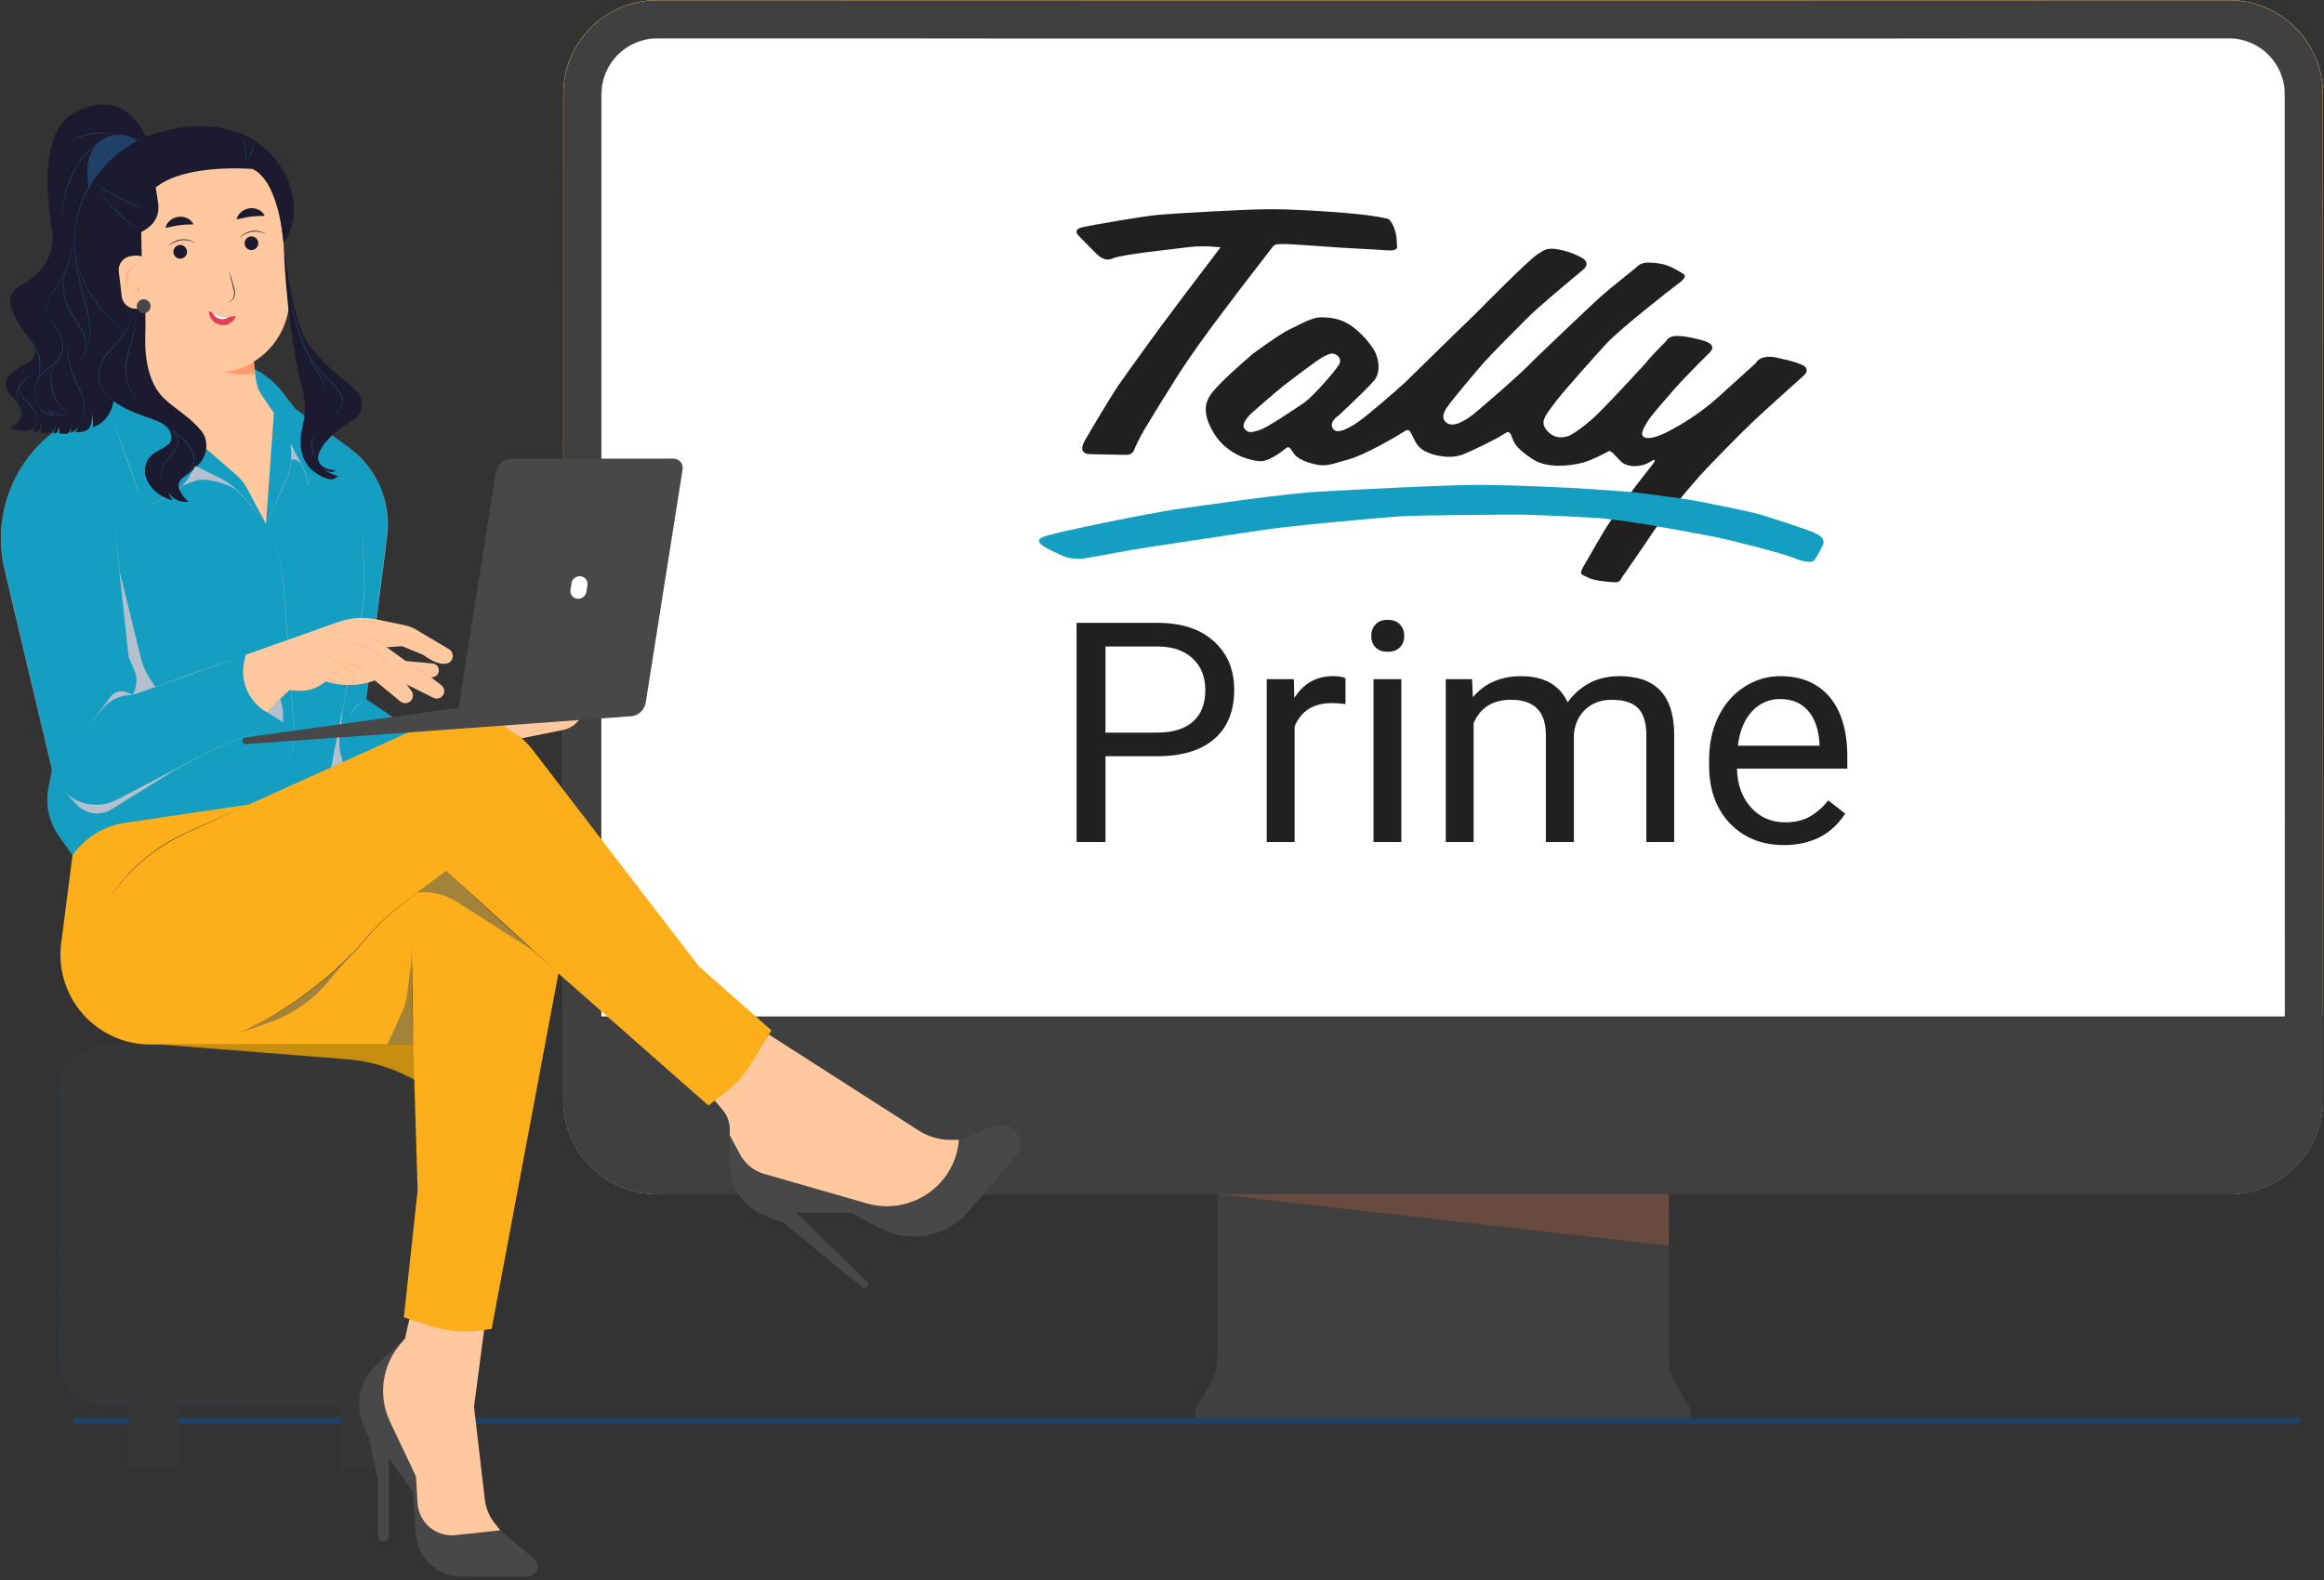 <?xml version="1.0" encoding="UTF-8"?>
<svg xmlns="http://www.w3.org/2000/svg" width="425" height="289" viewBox="0 0 425 289" fill="none">
  <rect x="0" y="0" width="425" height="289" fill="#333333" stroke="none"/>
  <g clip-path="url(#clip0_1021_2)">
    <path d="M424.81 17.236V201.234C424.81 210.732 417.108 218.436 407.608 218.436H120.208C110.711 218.436 103.006 210.734 103.006 201.234V17.236C103.006 7.734 110.708 0.032 120.208 0.032H407.608C417.105 0.032 424.81 7.734 424.81 17.236Z" fill="white"></path>
    <path d="M407.608 0.032H120.208C110.711 0.032 103.006 7.734 103.006 17.236V201.234C103.006 210.732 110.708 218.436 120.208 218.436H407.608C417.105 218.436 424.81 210.734 424.81 201.234V17.236C424.81 7.734 417.108 0.032 407.608 0.032ZM417.694 201.232C417.694 206.794 413.17 211.318 407.608 211.318H120.208C114.646 211.318 110.122 206.794 110.122 201.232V17.236C110.122 11.674 114.646 7.148 120.208 7.148H407.608C413.17 7.148 417.694 11.674 417.694 17.236V201.234V201.232Z" fill="#404040"></path>
    <path d="M424.81 185.876V201.232C424.81 210.729 417.108 218.434 407.608 218.434H120.208C110.711 218.434 103.006 210.732 103.006 201.232V185.876H424.808H424.81Z" fill="#404040"></path>
    <path d="M305.193 248.251V218.434H222.626V248.251C222.626 250.095 222.122 251.903 221.172 253.484L218.861 257.324C218.683 257.619 218.59 257.959 218.59 258.303C218.59 259.351 219.44 260.201 220.488 260.201H307.328C308.376 260.201 309.226 259.351 309.226 258.303C309.226 257.959 309.133 257.619 308.955 257.324L306.644 253.484C305.694 251.903 305.19 250.095 305.19 248.251H305.193Z" fill="#404040"></path>
    <g style="mix-blend-mode:multiply" opacity="0.4">
      <path d="M222.627 218.434H305.194V227.851L222.627 218.434Z" fill="#A65B3C"></path>
    </g>
    <path d="M424.81 185.876L424.761 16.196C424.561 12.666 423.222 9.219 421.001 6.471C418.798 3.708 415.713 1.666 412.315 0.706C411.467 0.462 410.6 0.283 409.721 0.183C409.501 0.154 409.283 0.127 409.061 0.115C408.841 0.1 408.621 0.076 408.401 0.068C407.959 0.056 407.52 0.044 407.077 0.049H401.774H391.17L348.75 0.054L263.909 0.061L179.068 0.054L136.648 0.049H126.044H120.74C120.298 0.044 119.856 0.056 119.416 0.068C119.197 0.076 118.977 0.1 118.757 0.115C118.537 0.127 118.317 0.154 118.097 0.183C117.22 0.283 116.353 0.464 115.505 0.706C112.108 1.666 109.022 3.708 106.819 6.471C104.601 9.219 103.262 12.668 103.059 16.196L103.01 185.876L103.03 16.194C103.23 12.659 104.571 9.205 106.794 6.449C109.003 3.681 112.093 1.634 115.498 0.672C116.348 0.428 117.218 0.249 118.097 0.147C118.317 0.117 118.537 0.09 118.757 0.078C118.977 0.064 119.197 0.039 119.419 0.032C119.861 0.02 120.303 0.007 120.745 0.012H126.049H136.653L179.072 0.007L263.914 3.05176e-05L348.755 0.007L391.175 0.012H401.779H407.082C407.525 0.007 407.967 0.02 408.409 0.032C408.629 0.039 408.851 0.064 409.071 0.078C409.291 0.09 409.511 0.117 409.73 0.147C410.61 0.249 411.479 0.428 412.329 0.672C415.735 1.634 418.825 3.681 421.033 6.449C423.256 9.205 424.597 12.659 424.798 16.194L424.817 185.876H424.81Z" fill="#F9A21B"></path>
    <path d="M417.844 185.876V17.237C417.844 11.591 413.254 6.999 407.608 6.999H120.209C114.566 6.999 109.973 11.591 109.973 17.237V185.879" fill="white"></path>
    <path d="M202.163 138.321V154.018H196.877V113.925H211.662C216.048 113.925 219.486 115.044 221.974 117.284C224.462 119.525 225.704 122.488 225.704 126.177C225.704 130.068 224.487 133.064 222.056 135.168C219.626 137.269 216.139 138.321 211.608 138.321H202.163ZM202.163 134H211.662C214.489 134 216.655 133.332 218.161 131.999C219.667 130.666 220.418 128.739 220.418 126.222C220.418 123.833 219.667 121.918 218.161 120.486C216.655 119.05 214.592 118.308 211.967 118.254H202.163V134.005V134Z" fill="#221F1F"></path>
    <path d="M246.055 128.797C245.284 128.669 244.45 128.603 243.551 128.603C240.208 128.603 237.943 130.027 236.75 132.87V154.018H231.658V124.225H236.614L236.697 127.666C238.368 125.005 240.736 123.672 243.802 123.672C244.793 123.672 245.548 123.8 246.059 124.056V128.793L246.055 128.797Z" fill="#221F1F"></path>
    <path d="M250.766 116.323C250.766 115.498 251.017 114.8 251.525 114.231C252.028 113.661 252.779 113.377 253.77 113.377C254.76 113.377 255.515 113.661 256.027 114.231C256.539 114.8 256.798 115.498 256.798 116.323C256.798 117.148 256.543 117.837 256.027 118.386C255.511 118.935 254.76 119.211 253.77 119.211C252.779 119.211 252.028 118.935 251.525 118.386C251.021 117.837 250.766 117.148 250.766 116.323ZM256.27 154.018H251.178V124.225H256.27V154.018Z" fill="#221F1F"></path>
    <path d="M269.208 124.225L269.344 127.53C271.527 124.96 274.473 123.676 278.183 123.676C282.351 123.676 285.185 125.273 286.692 128.467C287.682 127.035 288.974 125.88 290.562 124.997C292.151 124.114 294.028 123.676 296.195 123.676C302.731 123.676 306.053 127.138 306.164 134.058V154.022H301.072V134.364C301.072 132.234 300.585 130.642 299.612 129.585C298.638 128.529 297.004 128.001 294.709 128.001C292.819 128.001 291.247 128.566 290.001 129.693C288.751 130.823 288.029 132.342 287.826 134.248V154.018H282.706V134.496C282.706 130.163 280.585 127.997 276.347 127.997C273.004 127.997 270.718 129.42 269.489 132.263V154.018H264.396V124.225H269.216H269.208Z" fill="#221F1F"></path>
    <path d="M326.207 154.567C322.168 154.567 318.883 153.242 316.349 150.589C313.816 147.936 312.549 144.391 312.549 139.947V139.01C312.549 136.056 313.114 133.415 314.241 131.096C315.371 128.772 316.948 126.957 318.978 125.645C321.008 124.332 323.203 123.676 325.572 123.676C329.447 123.676 332.455 124.951 334.605 127.506C336.75 130.056 337.827 133.712 337.827 138.465V140.586H317.645C317.719 143.524 318.578 145.897 320.22 147.704C321.862 149.512 323.95 150.416 326.484 150.416C328.283 150.416 329.806 150.048 331.056 149.314C332.302 148.579 333.396 147.605 334.332 146.396L337.444 148.819C334.947 152.656 331.2 154.575 326.207 154.575V154.567ZM325.576 127.86C323.521 127.86 321.796 128.607 320.401 130.105C319.007 131.603 318.144 133.699 317.814 136.398H332.74V136.014C332.591 133.427 331.894 131.422 330.647 129.998C329.397 128.574 327.709 127.865 325.58 127.865L325.576 127.86Z" fill="#221F1F"></path>
    <path d="M199.703 45.596C200.408 46.272 201.679 48.034 203.441 47.288C205.274 46.475 214.517 45.596 217.55 45.187C220.583 44.849 223.195 45.253 223.195 45.253C223.195 45.253 215.152 55.825 213.881 57.587C212.54 59.283 205.699 68.77 204.357 70.734C203.016 72.768 199.843 78.054 198.362 80.625C196.951 83.2 199.348 83.064 199.348 83.064C199.348 83.064 204.849 83.2 206.049 83.2C207.18 83.134 207.39 82.387 207.531 81.978C207.741 81.57 208.166 80.489 209.152 78.793C210.139 77.097 212.47 73.305 215.078 69.17C217.686 65.035 220.653 61.037 222.98 57.921C225.307 54.806 228.06 51.212 228.695 50.399C229.331 49.586 231.939 46.198 232.504 45.451C233.069 44.638 233.28 44.704 234.266 44.638C235.252 44.572 241.813 45.047 244.495 45.249C247.248 45.451 251.197 45.587 253.668 45.794C256.136 45.996 255.43 44.709 255.43 44.709C255.43 44.709 255.571 43.149 254.865 41.457C254.089 39.695 253.454 39.967 253.454 39.967C249.926 38.952 236.734 38.271 232.995 38.271H231.827C226.863 38.333 214.616 39.039 211.901 39.286C208.938 39.559 199.554 41.184 197.862 41.589C196.171 41.997 197.157 43.013 197.157 43.013C197.157 43.013 198.919 44.84 199.695 45.587L199.703 45.596Z" fill="#221F1F"></path>
    <path d="M329.019 66.533C329.019 66.533 328.243 66.125 325.07 65.448C321.826 64.701 321.121 66.397 321.121 66.397C321.121 66.397 316.676 70.396 313.924 72.9C311.172 75.339 307.998 77.373 305.811 78.525C303.695 79.742 301.508 80.489 300.662 79.948C299.816 79.474 300.662 78.186 301.297 77.101C301.933 75.95 305.316 72.224 306.166 71.204C307.012 70.189 310.965 66.121 312.657 64.495C314.279 62.799 311.386 62.258 310.045 61.92C308.704 61.648 307.858 61.445 306.517 61.445C305.176 61.445 304.681 62.394 304.681 62.394C304.681 62.394 302.353 64.767 301.648 65.58C301.012 66.459 294.592 73.305 292.549 75.339C290.502 77.439 287.68 79.474 286.834 79.742C285.988 80.014 284.296 80.419 282.885 78.727C281.474 77.101 282.675 75.95 284.507 73.441C286.413 71.002 291.348 65.514 293.75 62.869C296.217 60.228 305.32 53.044 307.082 51.756C308.844 50.469 307.788 50.06 307.788 50.06C307.788 50.06 306.166 49.045 305.246 48.703C304.33 48.294 302.849 48.026 301.367 48.026C299.886 48.026 299.25 48.905 299.25 48.905C299.25 48.905 294.171 52.97 293.185 53.853C292.198 54.666 281.193 65.101 279.217 67.136C277.17 69.17 271.455 74.114 269.482 75.743C267.506 77.303 265.674 78.116 264.613 77.369C263.557 76.692 263.907 75.541 264.613 74.522C265.249 73.507 269.623 68.287 271.174 66.525C272.726 64.763 277.525 59.952 279.217 58.26C280.838 56.564 287.469 51.01 289.376 49.45C291.352 47.89 288.881 46.941 288.881 46.941C288.881 46.941 287.469 46.128 285.142 45.653C282.815 45.179 282.32 45.79 281.049 46.602C279.708 47.415 270.96 56.225 270.043 57.174C269.127 58.057 258.543 68.357 256.921 69.983C255.23 71.543 249.795 76.218 248.739 76.895C247.752 77.642 244.645 79.742 243.799 78.454C242.883 77.167 244.786 76.016 244.786 76.016C244.786 76.016 249.514 71.613 251.136 69.781C252.828 67.953 251.842 65.242 251.561 64.561C251.21 63.814 249.939 61.784 247.612 59.952C245.285 58.123 242.883 57.987 241.262 58.053C239.57 58.19 237.098 59.679 235.476 60.426C233.855 61.239 229.126 64.697 229.126 64.697C229.126 64.697 225.317 67.949 223.13 70.185C221.013 72.352 219.251 74.25 221.649 78.657C224.046 83.13 228.42 84.145 230.186 84.351C231.878 84.553 234.139 82.791 234.915 82.181C235.691 81.504 235.831 81.772 236.537 82.857C237.172 83.943 239.149 84.685 240.981 85.024C242.743 85.296 243.523 84.888 246.696 84.009C249.799 83.13 255.655 79.672 256.785 78.925C257.916 78.112 257.986 79.329 258.972 81.025C259.958 82.721 262.286 83.328 264.332 83.534C266.449 83.67 267.436 83.196 268.777 82.585C270.118 81.974 273.716 80.282 274.772 79.536C275.829 78.859 276.043 78.789 276.464 79.874C276.889 80.889 276.959 81.772 280.203 83.939C283.376 86.105 288.74 84.888 289.937 84.479C291.208 84.071 293.535 82.919 294.101 82.581C294.666 82.243 295.157 83.192 296.428 84.409C297.629 85.56 300.096 85.494 301.648 84.545C303.199 83.53 302.424 84.681 302.424 84.681C302.424 84.681 299.96 87.813 299.25 88.746C297.979 90.421 296.147 93.062 294.241 95.724C293.304 97.036 290.292 102.433 289.512 103.721C288.806 105.074 289.087 105.008 290.358 105.619C291.559 106.296 294.802 106.502 295.578 106.502C296.284 106.502 296.564 105.689 296.564 105.689C296.564 105.689 300.563 99.962 301.854 97.964C303.732 95.055 307.346 91.164 307.346 91.164C308.056 90.186 310.28 87.731 310.953 86.918C312.08 85.63 318.5 79.057 320.617 77.093C322.734 75.058 328.235 70.181 329.86 68.691C331.482 67.202 329.014 66.525 329.014 66.525L329.019 66.533ZM238.505 73.651C236.599 74.939 231.593 78.327 230.322 78.665C229.122 79.003 228.346 79.412 227.57 78.393C226.794 77.377 229.051 75.413 229.051 75.413C229.051 75.413 233.215 71.753 234.837 70.466C236.529 69.178 241.047 65.724 242.033 65.246C243.019 64.771 243.725 64.297 244.645 65.11C245.561 65.993 244.786 66.806 244.505 67.21C244.294 67.618 240.341 72.36 238.509 73.647L238.505 73.651Z" fill="#221F1F"></path>
    <path d="M331.484 97.3C330.848 97.028 323.371 94.453 321.114 93.912C318.857 93.301 309.333 91.403 308.062 91.271C307.187 91.176 299.945 90.103 298.051 89.971C296.537 89.864 294.445 89.711 290.636 89.443C286.828 89.171 277.865 88.766 271.448 88.696C264.957 88.63 247.746 89.579 241.395 89.918C234.975 90.256 219.806 92.493 214.941 93.169C210.072 93.916 194.482 97.032 191.239 98.047C188.065 98.996 191.804 100.486 194.131 101.571C196.458 102.656 198.856 102.045 198.856 102.045C198.856 102.045 203.581 101.232 205.982 100.758C208.38 100.283 225.946 97.709 230.32 97.032C234.694 96.285 251.274 94.795 255.788 94.457C260.303 94.184 272.93 94.184 276.528 94.118C280.126 94.052 292.258 94.729 292.893 94.795C299.694 95.567 303.899 96.421 303.899 96.421C303.899 96.421 310.109 97.506 312.787 98.047C315.539 98.521 325.628 101.096 327.815 101.975C330.003 102.858 330.989 102.858 331.554 102.652C332.119 102.38 333.46 99.466 333.46 99.466C333.671 98.043 332.049 97.638 331.484 97.296V97.3Z" fill="#149EC2"></path>
    <path d="M417.844 185.876L417.83 21.67V19.105V17.823C417.83 17.61 417.832 17.395 417.827 17.18L417.795 16.54C417.705 14.833 417.121 13.169 416.208 11.73C416.102 11.542 415.971 11.376 415.844 11.205C415.714 11.037 415.592 10.861 415.455 10.695L415.025 10.221C414.952 10.143 414.884 10.06 414.808 9.986L414.571 9.771L414.097 9.341L413.584 8.958L413.327 8.765L413.054 8.599L412.507 8.267C411.002 7.456 409.302 7.023 407.594 7.016H387.07L346.018 7.021L263.915 7.028L181.812 7.021L140.761 7.016H120.236C118.528 7.023 116.826 7.456 115.324 8.267L114.776 8.599L114.503 8.765L114.246 8.958L113.733 9.341L113.259 9.771L113.022 9.986C112.947 10.06 112.878 10.143 112.805 10.221L112.375 10.695C112.238 10.858 112.116 11.034 111.987 11.205C111.86 11.376 111.725 11.545 111.623 11.73C110.709 13.169 110.128 14.833 110.035 16.54L110.003 17.18C109.998 17.393 110.003 17.608 110.001 17.823V19.105V21.67L109.986 185.876L109.971 21.67V19.105V17.823C109.971 17.608 109.969 17.395 109.974 17.18L110.006 16.538C110.096 14.823 110.682 13.155 111.598 11.711C111.703 11.523 111.835 11.354 111.965 11.183C112.094 11.012 112.216 10.836 112.353 10.673L112.785 10.196C112.859 10.118 112.927 10.035 113.003 9.962L113.24 9.747L113.716 9.317L114.232 8.931L114.488 8.738L114.762 8.569L115.311 8.235C116.819 7.421 118.528 6.987 120.241 6.979H140.765L181.817 6.974L263.92 6.967L346.023 6.974L387.074 6.979H407.599C409.311 6.991 411.021 7.424 412.529 8.237L413.078 8.572L413.352 8.741L413.608 8.933L414.124 9.319L414.6 9.749L414.837 9.964C414.913 10.038 414.984 10.121 415.055 10.199L415.487 10.675C415.624 10.839 415.746 11.017 415.875 11.186C416.005 11.357 416.137 11.525 416.242 11.713C417.158 13.157 417.742 14.825 417.834 16.54L417.866 17.183C417.871 17.398 417.866 17.61 417.869 17.825V19.108V21.673L417.854 185.879L417.844 185.876Z" fill="#1F4168"></path>
    <path d="M420.389 260.449H13.659C13.474 260.449 13.324 260.182 13.324 259.851C13.324 259.521 13.474 259.254 13.659 259.254H420.389C420.574 259.254 420.724 259.521 420.724 259.851C420.724 260.182 420.574 260.449 420.389 260.449Z" fill="#1F4168"></path>
    <path d="M75.547 191.05H19.42C14.717 191.05 10.904 194.863 10.904 199.566V248.531C10.904 253.234 14.717 257.047 19.42 257.047H75.547C80.25 257.047 84.063 253.234 84.063 248.531V199.566C84.063 194.863 80.25 191.05 75.547 191.05Z" fill="#363636"></path>
    <path d="M32.647 257.05H23.674V268.516H32.647V257.05Z" fill="#363636"></path>
    <path d="M71.305 257.05H62.332V268.516H71.305V257.05Z" fill="#363636"></path>
    <path d="M133.453 207.654V212.992C133.453 217.188 136.054 220.944 139.983 222.415L143.244 223.64L157.697 235.483C158.011 235.743 158.484 235.663 158.7 235.318C158.868 235.048 158.827 234.696 158.598 234.474L145.613 221.813H155.576L160.78 224.594C166.286 227.538 173.099 226.259 177.169 221.524L185.758 211.52C186.782 210.328 186.887 208.599 186.018 207.292C185.104 205.916 183.353 205.364 181.815 205.967L175.342 208.501L162.265 213.328L133.453 207.654Z" fill="#484848"></path>
    <path d="M140.614 189.233L168.017 206.794C169.759 207.911 171.782 208.501 173.847 208.501H175.344C175.344 208.501 175.334 208.793 175.265 209.297C174.174 217.245 166.209 222.326 158.499 220.109L139.71 214.705C137.857 214.172 136.297 212.916 135.38 211.219L133.455 207.651V206.553C133.455 205.256 132.992 204 132.151 203.014L130.705 201.32L140.614 189.229V189.233Z" fill="#FFC89F"></path>
    <path d="M84.067 199.566L84.077 232.527V240.767L84.08 244.887V246.945V247.976V248.49L84.058 249.004C84.036 249.692 83.89 250.368 83.709 251.031C83.49 251.681 83.23 252.325 82.865 252.908C82.526 253.508 82.076 254.034 81.609 254.538C81.111 255.011 80.585 255.465 79.989 255.807C79.408 256.181 78.767 256.438 78.117 256.667C77.784 256.752 77.454 256.854 77.115 256.911C76.776 256.958 76.436 257.031 76.091 257.035L75.573 257.06H75.06H74.029H71.97L39.01 257.07L22.53 257.076H20.471H19.44C19.098 257.054 18.749 257.057 18.41 257.009C17.043 256.838 15.71 256.349 14.575 255.566C13.449 254.773 12.494 253.727 11.854 252.502C11.219 251.278 10.877 249.905 10.867 248.525L10.877 215.564V207.324L10.88 203.204V201.146V200.115V199.601L10.905 199.084C10.928 198.396 11.076 197.717 11.257 197.054C11.476 196.404 11.736 195.76 12.104 195.177C12.444 194.574 12.894 194.047 13.363 193.546C13.861 193.074 14.388 192.62 14.984 192.278C15.565 191.903 16.208 191.646 16.855 191.418C17.188 191.332 17.518 191.231 17.858 191.174C18.197 191.126 18.536 191.053 18.882 191.053L19.399 191.028H19.913H20.944H23.002L55.963 191.037L72.443 191.044H74.501H75.532C75.875 191.066 76.221 191.063 76.56 191.11C77.921 191.282 79.246 191.77 80.379 192.55C81.498 193.34 82.45 194.384 83.087 195.605C83.719 196.823 84.058 198.193 84.067 199.566ZM84.067 199.566C84.058 198.193 83.719 196.826 83.087 195.605C82.45 194.387 81.498 193.343 80.379 192.554C79.249 191.773 77.924 191.285 76.563 191.117C76.224 191.072 75.878 191.072 75.535 191.05H74.505H72.446L55.966 191.056L23.005 191.066H20.947H19.916H19.402L18.889 191.095C18.546 191.095 18.21 191.171 17.87 191.215C17.534 191.272 17.204 191.374 16.874 191.459C16.231 191.684 15.59 191.941 15.013 192.316C14.419 192.658 13.896 193.109 13.401 193.581C12.935 194.082 12.488 194.606 12.149 195.205C11.784 195.785 11.527 196.426 11.308 197.073C11.127 197.733 10.981 198.405 10.959 199.09L10.937 199.604V200.118V201.149V203.207V207.327V215.567L10.95 248.528C10.956 249.895 11.295 251.259 11.923 252.471C12.555 253.685 13.503 254.722 14.619 255.509C15.745 256.286 17.065 256.771 18.419 256.943C18.759 256.987 19.101 256.987 19.444 257.009H20.474H22.533L39.013 257.016L71.974 257.025H74.032H75.063H75.577L76.091 257C76.433 257 76.769 256.924 77.109 256.879C77.445 256.825 77.775 256.721 78.108 256.635C78.752 256.41 79.395 256.153 79.969 255.779C80.563 255.436 81.089 254.986 81.584 254.513C82.05 254.012 82.501 253.489 82.837 252.889C83.201 252.309 83.462 251.668 83.68 251.021C83.861 250.361 84.01 249.686 84.029 249.001L84.055 248.487V247.973V246.942V244.884V240.764V232.524L84.067 199.563V199.566Z" fill="#1F4168"></path>
    <g style="mix-blend-mode:multiply" opacity="0.4">
      <path d="M23.674 257.05H32.647V259.68L23.674 257.05Z" fill="#363636"></path>
    </g>
    <g style="mix-blend-mode:multiply" opacity="0.4">
      <path d="M62.332 257.05H71.305V259.68L62.332 257.05Z" fill="#363636"></path>
    </g>
    <path d="M84.064 199.566V201.751L74.74 196.953C71.352 195.208 67.66 194.13 63.867 193.781L29.355 191.05H75.548C80.252 191.05 84.064 194.862 84.064 199.566Z" fill="#C68D0F"></path>
    <path d="M74.075 244.82L68.819 249.673C65.809 252.455 64.861 256.822 66.447 260.6L67.544 263.216L69.149 270.987V281C69.149 281.539 69.584 281.974 70.123 281.974C70.662 281.974 71.097 281.539 71.097 281V266.648L75.518 272.896L76.019 280.486C76.311 284.923 79.996 288.374 84.447 288.374H96.502C97.508 288.374 98.32 287.559 98.32 286.557C98.32 286.024 98.085 285.517 97.679 285.171L91.488 279.912L77.979 262.214L74.072 244.82H74.075Z" fill="#484848"></path>
    <path d="M88.535 243.26L86.683 257.304L88.653 274.209C88.846 275.868 89.506 277.441 90.553 278.745L91.491 279.912L83.293 280.791C79.737 281.171 76.584 278.507 76.365 274.939L76.067 270.042L71.326 260.048C69.115 255.388 69.829 249.866 73.153 245.921L74.076 244.823L74.859 241.284L88.532 243.263L88.535 243.26Z" fill="#FFC89F"></path>
    <path d="M127.786 176.72L97.442 137.207C93.291 131.799 86.104 129.715 79.703 132.062L44.9 144.829L22.063 147.28C17.296 147.791 13.582 151.654 13.255 156.437L11.188 172.515C10.893 174.801 11.083 177.126 11.746 179.337C13.833 186.289 20.23 191.05 27.49 191.05H75.561L76.376 217.724L73.854 240.948L78.612 242.511C81.593 243.491 84.759 243.777 87.867 243.352L89.91 243.073L102.117 178.046L129.556 202.211L132.642 199.823C134.485 198.399 136.051 196.651 137.272 194.666L141.082 188.468L127.783 176.72H127.786Z" fill="#FCAF1B"></path>
    <path d="M13.252 156.44L10.736 152.847C8.963 150.312 8.294 147.169 8.884 144.131L9.525 140.819L0.847 104.062C-1.719 93.196 3.391 81.971 13.271 76.773L19.456 73.519L20.956 70.753C22.326 68.231 24.914 66.604 27.781 66.468L39.073 65.926C43.995 65.688 48.721 67.882 51.721 71.79L54.015 74.781L63.739 81.822C68.858 85.527 71.548 91.728 70.758 97.998L66.996 127.888L75.44 133.623L45.511 147.15L22.868 150.503C18.983 151.077 15.507 153.224 13.248 156.437L13.252 156.44Z" fill="#149EC2"></path>
    <path d="M26.378 92.838C25.347 90.062 24.357 87.275 23.349 84.493C22.366 81.702 21.357 78.92 20.393 76.123C21.423 78.898 22.413 81.686 23.422 84.468C24.405 87.259 25.413 90.04 26.378 92.838Z" fill="#B4C0CD"></path>
    <path d="M35.731 85.216L34.989 86.583C34.742 87.04 34.488 87.493 34.181 87.915C33.572 88.759 32.82 89.501 31.967 90.097C31.11 90.703 30.13 91.077 29.201 91.531C28.262 91.972 27.32 92.406 26.375 92.838C27.308 92.381 28.24 91.927 29.179 91.483C30.108 91.023 31.082 90.64 31.922 90.034C32.772 89.447 33.527 88.718 34.139 87.883C34.45 87.468 34.704 87.017 34.958 86.564L35.731 85.216Z" fill="#B4C0CD"></path>
    <path d="M46.802 69.411L44.826 52.988L25.402 55.326L27.562 73.29L43.319 86.967C44.071 87.626 44.696 88.419 45.165 89.301L48.642 95.841L50.085 75.52L47.906 72.342C47.306 71.47 46.929 70.464 46.802 69.411Z" fill="#FFC89F"></path>
    <path d="M40.718 68.168C33.103 69.085 26.189 63.655 25.272 56.039L23.245 39.194C22.329 31.579 27.759 24.665 35.374 23.748C42.989 22.831 49.904 28.261 50.82 35.877L52.847 52.722C53.764 60.337 48.334 67.251 40.718 68.168Z" fill="#FFC89F"></path>
    <path d="M40.688 67.911C42.797 68.663 44.988 68.571 46.673 68.339L46.416 66.192C44.716 67.239 42.368 68.102 40.691 67.914L40.688 67.911Z" fill="#FF9A6C"></path>
    <path d="M47.226 44.345C47.308 45.03 46.82 45.652 46.135 45.734C45.45 45.817 44.828 45.328 44.745 44.643C44.663 43.958 45.151 43.337 45.837 43.254C46.522 43.172 47.143 43.66 47.226 44.345Z" fill="#1B1A2E"></path>
    <path d="M48.816 42.937C48.448 42.652 48.01 42.452 47.553 42.331C47.097 42.211 46.614 42.173 46.142 42.242C46.021 42.249 45.91 42.287 45.793 42.309L45.619 42.347C45.562 42.363 45.508 42.385 45.45 42.404C45.34 42.445 45.228 42.483 45.117 42.528C45.013 42.582 44.908 42.636 44.803 42.693L44.648 42.775L44.502 42.877L44.214 43.077C44.033 43.226 43.861 43.387 43.693 43.546C43.887 43.413 44.065 43.264 44.258 43.137L44.553 42.956L44.699 42.867L44.854 42.794C44.959 42.747 45.064 42.699 45.165 42.648C45.273 42.61 45.381 42.575 45.492 42.537C45.546 42.522 45.6 42.496 45.654 42.483L45.822 42.449C45.933 42.43 46.044 42.392 46.158 42.385C46.608 42.315 47.071 42.347 47.522 42.436C47.636 42.455 47.744 42.49 47.858 42.518C47.969 42.553 48.077 42.588 48.184 42.629C48.4 42.709 48.609 42.81 48.812 42.928L48.816 42.937Z" fill="#1B1A2E"></path>
    <path d="M34.198 45.912C34.281 46.597 33.792 47.219 33.107 47.301C32.422 47.384 31.801 46.895 31.718 46.21C31.636 45.525 32.124 44.903 32.809 44.821C33.494 44.739 34.116 45.227 34.198 45.912Z" fill="#1B1A2E"></path>
    <path d="M35.788 44.504C35.42 44.218 34.983 44.019 34.526 43.898C34.069 43.778 33.587 43.739 33.115 43.809C32.994 43.816 32.883 43.854 32.766 43.876L32.591 43.914C32.534 43.93 32.48 43.952 32.423 43.971C32.312 44.012 32.201 44.05 32.09 44.095C31.985 44.149 31.881 44.203 31.776 44.26L31.621 44.342L31.475 44.444L31.186 44.647C31.005 44.796 30.834 44.957 30.666 45.116C30.86 44.983 31.037 44.834 31.231 44.707L31.526 44.526L31.672 44.437L31.827 44.364C31.931 44.317 32.036 44.269 32.138 44.218C32.245 44.18 32.353 44.145 32.461 44.107C32.515 44.092 32.569 44.066 32.623 44.053L32.791 44.019C32.902 43.999 33.013 43.961 33.127 43.955C33.578 43.885 34.041 43.917 34.491 44.006C34.605 44.025 34.713 44.06 34.827 44.088C34.938 44.123 35.046 44.158 35.154 44.199C35.37 44.279 35.579 44.38 35.782 44.497L35.788 44.504Z" fill="#1B1A2E"></path>
    <path d="M41.904 49.541C42.011 50.07 42.135 50.597 42.262 51.123C42.386 51.65 42.525 52.173 42.662 52.696C42.735 52.96 42.808 53.21 42.817 53.474C42.836 53.737 42.804 54 42.735 54.251C42.662 54.501 42.532 54.739 42.329 54.907C42.123 55.081 41.91 55.25 41.707 55.427C41.932 55.278 42.151 55.12 42.376 54.964C42.605 54.796 42.754 54.545 42.849 54.285C42.944 54.022 42.976 53.74 42.966 53.464C42.96 53.185 42.881 52.912 42.814 52.655C42.674 52.132 42.532 51.612 42.379 51.092C42.227 50.571 42.075 50.054 41.907 49.541H41.904Z" fill="#1B1A2E"></path>
    <path d="M38.328 57.73C38.423 57.996 38.562 58.244 38.743 58.475C39.099 58.929 39.641 59.297 40.275 59.427C40.589 59.493 40.919 59.493 41.227 59.433C41.382 59.411 41.528 59.36 41.677 59.309C41.817 59.249 41.956 59.189 42.08 59.106C42.581 58.792 42.955 58.358 43.136 57.8C42.67 57.844 42.277 57.911 41.925 57.946H41.886C41.81 57.958 41.737 57.965 41.664 57.968C41.56 57.98 41.462 57.974 41.366 57.984C41.268 57.977 41.176 57.984 41.09 57.974C40.913 57.965 40.745 57.949 40.58 57.914C40.253 57.847 39.914 57.727 39.523 57.552C39.321 57.46 39.118 57.359 38.895 57.242C38.87 57.229 38.842 57.216 38.816 57.2C38.626 57.102 38.423 56.997 38.201 56.886C38.176 57.184 38.239 57.46 38.328 57.727V57.73Z" fill="#E43F5A"></path>
    <path d="M38.891 57.245C38.938 57.349 38.998 57.454 39.068 57.549C39.335 57.927 39.772 58.237 40.289 58.342C40.806 58.45 41.358 58.33 41.745 58.06C41.793 58.025 41.84 57.99 41.882 57.952C41.806 57.958 41.733 57.968 41.66 57.971C41.555 57.984 41.457 57.977 41.361 57.987C41.263 57.981 41.171 57.987 41.086 57.977C40.908 57.968 40.74 57.952 40.575 57.917C40.248 57.851 39.909 57.73 39.519 57.556C39.316 57.464 39.113 57.362 38.891 57.245Z" fill="white"></path>
    <path d="M48.395 39.48C48.296 39.21 48.122 38.991 47.928 38.801C47.83 38.709 47.722 38.623 47.611 38.544C47.554 38.506 47.497 38.471 47.437 38.44C47.376 38.408 47.319 38.367 47.256 38.344C46.761 38.11 46.184 38.018 45.629 38.1C45.489 38.11 45.353 38.154 45.22 38.186L45.02 38.243C44.953 38.265 44.893 38.297 44.83 38.325C44.703 38.382 44.579 38.443 44.462 38.512C44.347 38.589 44.24 38.674 44.135 38.757C44.081 38.798 44.03 38.842 43.98 38.887C43.935 38.938 43.888 38.985 43.843 39.036C43.754 39.137 43.672 39.242 43.596 39.35C43.52 39.458 43.462 39.584 43.409 39.708C43.355 39.832 43.307 39.962 43.275 40.098C43.57 40.076 43.805 40.016 44.04 39.965C44.157 39.946 44.271 39.924 44.379 39.898C44.433 39.889 44.484 39.873 44.538 39.857C44.592 39.848 44.646 39.841 44.696 39.832C44.801 39.813 44.899 39.794 44.994 39.765C45.093 39.749 45.191 39.737 45.283 39.718C45.331 39.711 45.375 39.692 45.423 39.689C45.47 39.686 45.518 39.676 45.562 39.67L45.699 39.648C45.743 39.635 45.791 39.629 45.835 39.629C46.2 39.572 46.568 39.55 46.98 39.521C47.395 39.496 47.833 39.496 48.395 39.483V39.48Z" fill="#1B1A2E"></path>
    <path d="M35.369 41.047C35.271 40.777 35.096 40.558 34.903 40.368C34.805 40.276 34.697 40.19 34.586 40.111C34.529 40.073 34.472 40.038 34.411 40.006C34.351 39.975 34.294 39.933 34.23 39.911C33.736 39.676 33.158 39.584 32.603 39.667C32.464 39.676 32.328 39.721 32.194 39.753L31.994 39.81C31.928 39.832 31.868 39.864 31.804 39.892C31.677 39.949 31.554 40.01 31.436 40.079C31.322 40.155 31.214 40.241 31.11 40.324C31.056 40.365 31.005 40.409 30.954 40.453C30.907 40.504 30.862 40.552 30.818 40.603C30.729 40.704 30.646 40.809 30.57 40.917C30.494 41.024 30.437 41.151 30.383 41.275C30.329 41.399 30.282 41.529 30.25 41.665C30.545 41.643 30.78 41.583 31.014 41.532C31.132 41.513 31.246 41.491 31.354 41.465C31.408 41.456 31.458 41.44 31.512 41.424C31.566 41.415 31.62 41.408 31.671 41.399C31.776 41.38 31.874 41.361 31.969 41.332C32.067 41.316 32.166 41.304 32.258 41.285C32.305 41.278 32.35 41.259 32.397 41.256C32.445 41.253 32.492 41.243 32.537 41.237L32.673 41.215C32.718 41.202 32.765 41.196 32.81 41.196C33.174 41.139 33.542 41.116 33.955 41.088C34.37 41.062 34.808 41.062 35.369 41.05V41.047Z" fill="#1B1A2E"></path>
    <path d="M55.294 78.21C55.878 75.618 55.967 73.766 55.408 71.701C53.623 65.111 52.192 54.285 51.85 44.364C53.083 54.282 54.282 60.54 57.349 64.213C59.995 67.385 62.567 69.04 65.19 71.587C66.741 73.094 66.449 75.656 64.609 76.789C62.034 78.371 58.872 80.757 58.237 83.215C58.034 83.998 58.313 84.845 58.976 85.308C60.007 86.028 61.396 86.044 61.396 86.044C60.356 86.85 59.297 85.727 59.297 85.727C59.912 86.659 61.831 87.078 61.831 87.078L61.362 87.42C61.013 87.674 60.569 87.757 60.153 87.642C58.345 87.138 53.73 85.146 55.294 78.21Z" fill="#1B1A2E"></path>
    <path d="M2.623 73.021C-0.628 69.922 1.795 68.009 4.736 66.582C6.591 65.684 6.927 63.978 5.747 62.437C2.198 57.803 -0.104 54.127 4.247 51.884C7.923 49.988 10.2 46.201 9.525 42.119C8.247 34.402 7.727 23.773 13.655 20.602C23.116 15.54 26.674 25.033 26.674 25.033L23.639 50.083C23.639 50.083 24.955 65.868 20.756 73.398C20.756 73.398 20.756 73.401 20.753 73.408C20.686 73.582 20.391 76.909 17.01 78.156C17.01 78.156 17.032 76.516 16.902 75.545C16.902 75.545 16.915 77.115 16.503 77.956C16.439 78.083 16.363 78.207 16.274 78.321C15.589 79.177 13.794 79.05 13.794 79.05C13.794 79.05 14.197 78.517 14.454 77.864C13.902 78.993 12.941 79.088 12.941 79.088C13.049 78.238 12.884 77.788 12.884 77.788C12.884 77.788 13.023 78.733 12.639 79.069C11.916 79.707 10.775 79.183 10.775 79.183C11.047 78.559 10.689 77.937 10.689 77.937C10.838 79.497 9.75 79.24 9.75 79.24C10.324 78.175 10.229 77.8 10.229 77.8C10.229 77.8 9.785 79.662 7.419 79.082C7.419 79.082 7.853 78.175 7.489 77.366C7.638 79.507 5.95 78.907 5.95 78.907C6.832 77.988 6.721 77.033 6.721 77.033C6.718 77.084 6.712 77.135 6.702 77.185C6.537 78.251 5.519 78.965 4.45 78.828C2.779 78.619 1.691 78.359 1.691 78.359C5.354 76.817 3.603 73.956 2.623 73.024V73.021Z" fill="#1B1A2E"></path>
    <path d="M19.304 72.355C17.223 70.759 16.849 67.597 18.498 65.561C19.957 63.759 21.638 61.453 22.983 58.97C22.983 58.97 9.056 47.162 19.437 31.389C19.437 31.389 22.586 26.203 28.096 24.5C50.06 17.706 57.716 37.18 51.849 44.371C51.849 44.371 51.059 33.168 46.19 30.916C46.19 30.916 34.001 29.816 28.47 34.294C28.47 34.294 28.87 36.628 28.946 37.415C29.238 40.422 27.128 41.779 25.828 42.442L25.917 47.292C26.12 48.947 26.77 55.265 26.57 61.495C26.437 65.672 27.224 70.372 30.211 73.087C32.178 74.873 34.81 76.341 36.824 78.822C38.261 80.592 37.915 83.307 36.38 84.896C35.613 85.692 34.626 86.567 33.389 87.414C32.72 87.874 32.479 88.809 32.828 89.596C33.136 90.288 33.646 91.096 34.474 91.772C31.737 92.032 30.785 90.005 30.785 90.005C31.029 90.82 31.635 91.512 31.635 91.512C27.842 90.681 25.181 86.849 27.192 83.865C28.115 82.492 30.44 81.924 31.102 80.931C31.642 80.125 31.245 78.819 30.471 78.073C28.476 76.145 24.794 76.576 19.3 72.361L19.304 72.355Z" fill="#1B1A2E"></path>
    <path d="M24.668 46.761L23.959 46.846C22.556 47.015 21.555 48.289 21.724 49.693L22.269 54.224C22.438 55.628 23.712 56.629 25.116 56.46L25.824 56.374C27.228 56.206 28.229 54.931 28.06 53.528L27.515 48.996C27.346 47.593 26.071 46.592 24.668 46.761Z" fill="#FFC89F"></path>
    <path d="M25.295 48.449C25.047 48.465 24.806 48.526 24.572 48.614C24.34 48.713 24.128 48.849 23.934 49.011C23.738 49.169 23.582 49.372 23.449 49.588C23.319 49.804 23.221 50.042 23.17 50.292C23.119 50.54 23.094 50.797 23.125 51.047C23.151 51.294 23.186 51.535 23.224 51.78L23.331 52.509C23.373 52.75 23.411 52.995 23.458 53.236C23.446 52.988 23.424 52.744 23.408 52.5L23.341 51.767C23.322 51.523 23.287 51.275 23.271 51.034C23.246 50.797 23.271 50.559 23.322 50.327C23.37 50.096 23.458 49.87 23.579 49.664C23.696 49.458 23.842 49.264 24.017 49.1C24.362 48.767 24.813 48.548 25.295 48.453V48.449Z" fill="#FF9A6C"></path>
    <path d="M24.979 53.762C25.188 53.559 25.321 53.289 25.391 53.007C25.457 52.725 25.457 52.42 25.366 52.148C25.337 52.436 25.308 52.706 25.242 52.972C25.181 53.239 25.083 53.496 24.979 53.762Z" fill="#FF9A6C"></path>
    <path d="M22.884 60.718L21.837 59.817C21.663 59.665 21.485 59.519 21.317 59.363L20.822 58.884L20.327 58.405C20.163 58.244 19.991 58.091 19.842 57.917L18.913 56.899C17.717 55.503 16.655 53.994 15.798 52.37C14.939 50.749 14.288 49.008 13.949 47.197C13.6 45.389 13.565 43.527 13.797 41.706C14.269 38.053 15.824 34.592 18.053 31.687C19.176 30.237 20.461 28.902 21.91 27.776C23.36 26.65 24.958 25.708 26.677 25.042L26.671 25.026C24.933 25.645 23.312 26.571 21.84 27.687C20.366 28.801 19.052 30.126 17.926 31.588C15.665 34.507 14.136 38.021 13.711 41.697C13.27 45.367 13.987 49.147 15.684 52.43C16.531 54.073 17.612 55.586 18.821 56.978C20.042 58.364 21.431 59.589 22.874 60.733L22.884 60.721V60.718Z" fill="#1F4168"></path>
    <path d="M25.067 25.721C24.527 25.305 23.899 25.001 23.24 24.826C22.577 24.655 21.885 24.592 21.2 24.652C20.515 24.712 19.843 24.903 19.224 25.204C18.602 25.505 18.051 25.94 17.591 26.454C17.134 26.971 16.782 27.573 16.528 28.211C16.274 28.848 16.1 29.521 16.03 30.199C15.865 31.56 15.979 32.937 16.236 34.269L16.173 33.761C16.154 33.593 16.122 33.425 16.113 33.254C16.087 32.914 16.049 32.578 16.049 32.239C16.018 31.56 16.056 30.881 16.144 30.212C16.325 28.877 16.811 27.557 17.705 26.552C18.146 26.051 18.682 25.623 19.284 25.324C19.884 25.023 20.54 24.842 21.21 24.763C22.545 24.623 23.947 24.928 25.063 25.715L25.067 25.721Z" fill="#1F4168"></path>
    <path d="M17.005 33.222C17.389 33.517 17.785 33.793 18.182 34.069C18.585 34.338 18.988 34.602 19.397 34.858C20.215 35.372 21.055 35.851 21.905 36.311C22.762 36.762 23.625 37.196 24.509 37.586C25.391 37.986 26.292 38.335 27.202 38.655C26.761 38.458 26.311 38.287 25.873 38.081L25.214 37.786L24.56 37.478C24.122 37.275 23.691 37.056 23.26 36.847C22.832 36.625 22.4 36.41 21.978 36.175C21.125 35.728 20.288 35.249 19.457 34.757C18.626 34.265 17.808 33.755 17.002 33.222H17.005Z" fill="#1F4168"></path>
    <path d="M18.304 35.426C18.751 36.07 19.271 36.657 19.801 37.234C20.331 37.808 20.889 38.36 21.453 38.899C22.024 39.435 22.605 39.959 23.198 40.469L24.096 41.221C24.403 41.462 24.704 41.709 25.015 41.947L23.274 40.377C22.7 39.848 22.119 39.328 21.558 38.785C20.987 38.255 20.432 37.707 19.884 37.148C19.608 36.873 19.341 36.59 19.075 36.302C18.808 36.016 18.548 35.724 18.301 35.423L18.304 35.426Z" fill="#1F4168"></path>
    <path d="M57.798 79.091C57.62 79.282 57.481 79.504 57.351 79.732C57.236 79.967 57.132 80.211 57.065 80.465C56.922 80.972 56.903 81.511 56.98 82.032C57.037 82.288 57.084 82.549 57.186 82.793C57.265 83.043 57.392 83.275 57.512 83.507C57.566 83.627 57.652 83.728 57.722 83.84L57.941 84.163C58.109 84.363 58.277 84.559 58.451 84.753C58.305 84.537 58.15 84.331 58.004 84.119L57.807 83.786C57.744 83.675 57.668 83.57 57.62 83.449C57.519 83.215 57.395 82.99 57.325 82.742C57.29 82.621 57.233 82.504 57.214 82.377L57.135 82.003C56.98 81.001 57.198 79.935 57.801 79.088L57.798 79.091Z" fill="#1F4168"></path>
    <path d="M18.994 25.404C17.697 26.076 16.58 27.056 15.603 28.138C14.629 29.229 13.836 30.472 13.19 31.782C12.879 32.445 12.603 33.12 12.368 33.812C12.143 34.507 11.934 35.208 11.791 35.924C11.632 36.638 11.527 37.361 11.442 38.084C11.401 38.446 11.382 38.81 11.35 39.172C11.331 39.537 11.321 39.902 11.309 40.263C11.391 38.81 11.578 37.364 11.905 35.95C12.063 35.242 12.27 34.545 12.498 33.856C12.736 33.171 13.015 32.502 13.326 31.846C13.957 30.542 14.744 29.311 15.692 28.211C16.165 27.662 16.678 27.145 17.227 26.672C17.776 26.197 18.359 25.759 18.994 25.401V25.404Z" fill="#1F4168"></path>
    <path d="M21.702 24.68C20.918 24.446 20.1 24.328 19.282 24.275C18.463 24.227 17.636 24.262 16.824 24.379C16.012 24.509 15.209 24.719 14.454 25.042C13.696 25.359 12.986 25.788 12.352 26.304C12.691 26.079 13.03 25.851 13.395 25.664C13.573 25.562 13.757 25.48 13.941 25.388C14.128 25.308 14.312 25.22 14.502 25.153C15.257 24.858 16.047 24.649 16.852 24.532C17.655 24.401 18.47 24.37 19.282 24.392C19.688 24.405 20.094 24.433 20.5 24.484C20.906 24.528 21.308 24.595 21.708 24.68H21.702Z" fill="#1F4168"></path>
    <path d="M5.453 62.047C5.672 62.313 5.869 62.595 6.046 62.89C6.227 63.182 6.389 63.487 6.528 63.797C6.814 64.419 7.026 65.076 7.14 65.748C7.267 66.42 7.283 67.109 7.223 67.787C7.153 68.469 6.995 69.139 6.773 69.792C6.909 69.475 7.033 69.151 7.128 68.818L7.198 68.568L7.252 68.314C7.293 68.146 7.312 67.971 7.34 67.8C7.429 67.109 7.41 66.408 7.293 65.719C7.163 65.034 6.947 64.365 6.636 63.747C6.325 63.128 5.938 62.541 5.453 62.047Z" fill="#1F4168"></path>
    <path d="M12.307 62.297C12.266 62.973 12.26 63.655 12.304 64.33C12.358 65.009 12.456 65.681 12.605 66.344C12.897 67.676 13.427 68.942 13.988 70.173C14.271 70.788 14.559 71.4 14.803 72.028C15.051 72.656 15.238 73.306 15.317 73.972C15.362 74.305 15.362 74.641 15.349 74.978C15.33 75.146 15.317 75.314 15.292 75.479C15.257 75.644 15.238 75.812 15.19 75.974C15.035 76.63 14.768 77.255 14.458 77.858C14.797 77.271 15.079 76.649 15.263 75.993C15.314 75.831 15.339 75.66 15.377 75.495C15.409 75.327 15.425 75.155 15.447 74.987C15.469 74.648 15.476 74.302 15.438 73.963C15.374 73.281 15.181 72.618 14.937 71.984C14.695 71.346 14.41 70.731 14.131 70.112C13.849 69.497 13.57 68.882 13.329 68.251C13.084 67.619 12.884 66.975 12.723 66.322C12.561 65.665 12.45 64.999 12.38 64.327C12.31 63.655 12.301 62.976 12.31 62.3L12.307 62.297Z" fill="#1F4168"></path>
    <path d="M13.595 43.936C13.595 44.843 13.633 45.75 13.706 46.657C13.788 47.561 13.909 48.462 14.061 49.36C14.366 51.152 14.832 52.912 15.298 54.666C15.768 56.417 16.262 58.171 16.389 59.975C16.427 60.426 16.421 60.876 16.402 61.33C16.367 61.78 16.313 62.23 16.209 62.668C16.015 63.55 15.672 64.4 15.222 65.187C15.701 64.416 16.063 63.569 16.281 62.684C16.396 62.243 16.453 61.79 16.497 61.336C16.526 60.883 16.538 60.423 16.507 59.969C16.459 59.059 16.304 58.158 16.107 57.27C15.91 56.382 15.679 55.503 15.444 54.628C14.965 52.877 14.502 51.123 14.172 49.341C14.007 48.449 13.874 47.555 13.776 46.651C13.677 45.75 13.623 44.843 13.592 43.936H13.595Z" fill="#1F4168"></path>
    <path d="M12.361 48.627L12.149 49.214L12.044 49.509L11.959 49.81C11.905 50.013 11.845 50.213 11.794 50.416L11.673 51.031C11.543 51.856 11.508 52.703 11.61 53.534C11.705 54.368 11.949 55.183 12.282 55.95C12.615 56.721 13.037 57.447 13.481 58.155C13.928 58.859 14.401 59.547 14.813 60.264C15.226 60.981 15.555 61.752 15.676 62.567C15.784 63.385 15.616 64.222 15.273 64.974C14.937 65.732 14.442 66.411 13.919 67.058C14.471 66.433 14.978 65.761 15.343 65.006C15.704 64.251 15.892 63.398 15.793 62.554C15.689 61.71 15.346 60.924 14.937 60.197C14.525 59.468 14.055 58.776 13.611 58.072C13.164 57.371 12.742 56.655 12.409 55.893C12.076 55.135 11.838 54.336 11.727 53.515C11.613 52.693 11.632 51.859 11.746 51.038L11.848 50.422C11.889 50.219 11.946 50.019 11.993 49.816L12.07 49.515L12.168 49.217L12.358 48.621L12.361 48.627Z" fill="#1F4168"></path>
    <path d="M9.777 66.706C9.491 67.486 9.345 68.314 9.301 69.148C9.26 69.982 9.345 70.823 9.567 71.631C9.685 72.034 9.837 72.424 10.021 72.802C10.214 73.173 10.43 73.534 10.687 73.864C11.201 74.524 11.838 75.082 12.543 75.52C12.381 75.39 12.213 75.269 12.054 75.136C11.899 75 11.737 74.87 11.594 74.721C11.293 74.438 11.03 74.121 10.782 73.795C10.544 73.462 10.329 73.109 10.148 72.742C9.97 72.371 9.828 71.987 9.717 71.59C9.485 70.8 9.406 69.976 9.418 69.151C9.425 68.739 9.46 68.326 9.52 67.921C9.577 67.511 9.659 67.105 9.777 66.706Z" fill="#1F4168"></path>
    <path d="M6.654 67.936C6.08 68.187 5.541 68.523 5.043 68.91C4.548 69.3 4.098 69.754 3.733 70.277C3.381 70.804 3.118 71.403 3.045 72.041C3.003 72.358 3.016 72.678 3.06 72.989L3.102 73.221L3.165 73.449C3.2 73.601 3.27 73.747 3.321 73.893C3.238 73.592 3.152 73.29 3.137 72.976C3.108 72.669 3.108 72.358 3.162 72.053C3.216 71.752 3.292 71.451 3.413 71.168C3.533 70.886 3.685 70.617 3.86 70.363C4.202 69.849 4.643 69.405 5.116 69.002C5.354 68.799 5.601 68.612 5.858 68.434C6.112 68.254 6.378 68.089 6.651 67.936H6.654Z" fill="#1F4168"></path>
    <path d="M3.572 70.68C3.496 70.988 3.505 71.314 3.582 71.622C3.664 71.933 3.813 72.218 3.991 72.485C4.352 73.011 4.819 73.446 5.244 73.903C5.681 74.35 6.097 74.822 6.382 75.371C6.674 75.917 6.779 76.554 6.703 77.179C6.769 76.871 6.788 76.551 6.756 76.234C6.718 75.917 6.626 75.609 6.49 75.317C6.217 74.737 5.786 74.251 5.358 73.795C4.92 73.344 4.46 72.913 4.089 72.415C3.905 72.168 3.75 71.895 3.655 71.6C3.556 71.308 3.531 70.991 3.572 70.677V70.68Z" fill="#1F4168"></path>
    <path d="M44.361 25.026C44.411 25.22 44.459 25.413 44.5 25.61C44.545 25.803 44.586 26 44.621 26.197C44.691 26.59 44.757 26.98 44.808 27.376C44.859 27.77 44.903 28.166 44.931 28.566C44.966 28.962 44.982 29.362 45.008 29.762C45.027 29.562 45.039 29.362 45.049 29.162C45.049 28.962 45.058 28.759 45.049 28.559C45.046 28.157 45.005 27.757 44.957 27.357C44.903 26.958 44.83 26.561 44.732 26.171C44.633 25.781 44.519 25.394 44.357 25.026H44.361Z" fill="#1F4168"></path>
    <path d="M46.512 26.194L46.24 26.945L45.961 27.694C45.773 28.192 45.577 28.683 45.402 29.194C45.542 28.966 45.675 28.731 45.789 28.49C45.907 28.249 46.008 28.001 46.106 27.751C46.29 27.25 46.449 26.733 46.516 26.197L46.512 26.194Z" fill="#1F4168"></path>
    <path d="M24.651 56.515C24.486 57.321 24.197 58.098 23.851 58.84C23.506 59.585 23.103 60.302 22.643 60.981C22.183 61.66 21.682 62.31 21.133 62.919C20.864 63.226 20.575 63.518 20.286 63.81C19.991 64.102 19.719 64.416 19.465 64.743C18.961 65.402 18.558 66.144 18.307 66.937C18.057 67.73 17.962 68.58 18.085 69.405C18.203 70.23 18.526 71.019 18.992 71.701C19.227 72.044 19.494 72.361 19.782 72.653C20.074 72.945 20.391 73.211 20.721 73.455C20.401 73.195 20.096 72.919 19.811 72.624C19.532 72.326 19.275 72.003 19.053 71.657C18.602 70.975 18.301 70.195 18.203 69.386C18.101 68.577 18.187 67.752 18.441 66.979C18.691 66.205 19.091 65.481 19.585 64.835C19.833 64.511 20.099 64.2 20.388 63.911C20.677 63.617 20.965 63.322 21.235 63.011C21.784 62.392 22.288 61.736 22.738 61.044C23.189 60.353 23.585 59.627 23.918 58.868C24.083 58.491 24.229 58.104 24.356 57.711C24.479 57.318 24.59 56.918 24.651 56.512V56.515Z" fill="#1F4168"></path>
    <path d="M25.035 56.471C24.946 57.974 24.721 59.465 24.369 60.927C24.194 61.657 24.001 62.386 23.801 63.109C23.604 63.836 23.401 64.562 23.236 65.301C23.078 66.04 22.96 66.792 22.941 67.55C22.916 68.308 23.014 69.072 23.23 69.798C23.446 70.528 23.776 71.216 24.178 71.854C24.584 72.491 25.054 73.084 25.558 73.642C25.079 73.062 24.626 72.459 24.242 71.816C23.855 71.172 23.541 70.487 23.344 69.767C23.148 69.047 23.049 68.301 23.081 67.553C23.106 66.807 23.224 66.065 23.386 65.333C23.706 63.867 24.163 62.427 24.48 60.952C24.642 60.217 24.778 59.474 24.87 58.726C24.959 57.977 25.016 57.226 25.028 56.471H25.035Z" fill="#1F4168"></path>
    <path d="M29.445 77.325C30.378 77.95 31.31 78.574 32.182 79.279C33.051 79.98 33.886 80.741 34.523 81.654C34.843 82.108 35.11 82.599 35.265 83.129L35.297 83.227L35.319 83.329L35.361 83.532C35.386 83.668 35.389 83.805 35.405 83.941C35.405 84.077 35.402 84.217 35.389 84.353C35.367 84.49 35.357 84.626 35.322 84.759C35.196 85.295 34.923 85.793 34.583 86.234C34.241 86.675 33.822 87.052 33.394 87.414C33.844 87.081 34.276 86.713 34.644 86.282C35.002 85.844 35.294 85.343 35.44 84.788C35.595 84.236 35.563 83.64 35.405 83.091C35.249 82.539 34.977 82.032 34.653 81.565C34.323 81.102 33.946 80.68 33.54 80.287C33.134 79.894 32.706 79.526 32.259 79.187C31.811 78.844 31.352 78.52 30.882 78.213C30.41 77.908 29.934 77.613 29.448 77.328L29.445 77.325Z" fill="#1F4168"></path>
    <path d="M55.704 63.452C55.996 64.083 56.32 64.701 56.684 65.294C57.052 65.884 57.449 66.462 57.877 67.01C58.73 68.114 59.704 69.12 60.649 70.138C61.122 70.645 61.588 71.162 61.975 71.733C62.026 71.803 62.07 71.876 62.111 71.952C62.153 72.025 62.2 72.098 62.238 72.174C62.308 72.329 62.387 72.482 62.435 72.643C62.539 72.964 62.593 73.306 62.539 73.642C62.495 73.975 62.381 74.305 62.206 74.6C62.162 74.673 62.127 74.752 62.076 74.822L61.927 75.035C61.832 75.181 61.712 75.304 61.604 75.438C61.15 75.961 60.621 76.418 60.085 76.859C60.643 76.443 61.182 75.999 61.661 75.488C61.775 75.355 61.899 75.231 61.997 75.085L62.153 74.873C62.206 74.803 62.245 74.724 62.289 74.648C62.476 74.35 62.6 74.01 62.657 73.658C62.72 73.306 62.669 72.938 62.562 72.602C62.514 72.431 62.432 72.272 62.359 72.111C62.318 72.031 62.273 71.958 62.229 71.879C62.187 71.803 62.14 71.727 62.089 71.654C61.699 71.067 61.233 70.544 60.76 70.033C60.284 69.525 59.799 69.024 59.33 68.514C58.86 68.003 58.407 67.477 57.969 66.937C57.097 65.856 56.336 64.689 55.701 63.449L55.704 63.452Z" fill="#1F4168"></path>
    <path d="M30.916 78.283C31.262 78.622 31.617 78.955 31.893 79.352C32.175 79.738 32.403 80.173 32.467 80.642C32.505 80.877 32.479 81.112 32.438 81.343C32.378 81.572 32.302 81.794 32.181 82.003C31.956 82.422 31.652 82.799 31.338 83.164C31.027 83.532 30.7 83.893 30.402 84.28C30.104 84.667 29.825 85.076 29.644 85.536C29.46 85.993 29.384 86.497 29.444 86.983C29.508 87.471 29.692 87.931 29.929 88.353C29.72 87.915 29.555 87.455 29.52 86.976C29.476 86.501 29.565 86.018 29.755 85.581C30.136 84.699 30.827 83.998 31.455 83.262C31.769 82.891 32.077 82.504 32.305 82.067C32.425 81.851 32.508 81.613 32.568 81.372C32.581 81.312 32.587 81.248 32.597 81.188C32.603 81.124 32.619 81.064 32.613 81.001C32.606 80.877 32.613 80.75 32.584 80.626C32.505 80.132 32.251 79.691 31.953 79.307C31.655 78.92 31.287 78.597 30.919 78.283H30.916Z" fill="#1F4168"></path>
    <path d="M52.963 53.664C53.026 54.089 53.083 54.517 53.156 54.942C53.233 55.367 53.296 55.792 53.388 56.214L53.518 56.848L53.661 57.479C53.753 57.901 53.867 58.317 53.971 58.735C54.419 60.4 54.996 62.034 55.691 63.613C56.388 65.193 57.232 66.703 58.088 68.193C58.513 68.942 58.935 69.69 59.268 70.483C59.611 71.27 59.814 72.12 59.795 72.983C59.852 72.12 59.658 71.254 59.338 70.455C59.018 69.652 58.605 68.891 58.193 68.136C57.781 67.381 57.353 66.633 56.956 65.872C56.556 65.11 56.179 64.337 55.833 63.55C55.484 62.767 55.164 61.967 54.872 61.158C54.577 60.35 54.33 59.528 54.086 58.704C53.62 57.048 53.255 55.364 52.966 53.667L52.963 53.664Z" fill="#1F4168"></path>
    <path d="M13.618 43.318C13.555 44.028 13.425 44.729 13.269 45.423C13.114 46.118 12.927 46.806 12.702 47.479C12.267 48.833 11.68 50.137 10.979 51.37C10.624 51.986 10.24 52.585 9.819 53.159C9.609 53.448 9.403 53.743 9.229 54.057C9.054 54.371 8.908 54.701 8.794 55.04C8.566 55.722 8.509 56.461 8.655 57.162C8.8 57.866 9.14 58.52 9.578 59.084C10.018 59.642 10.424 60.229 10.745 60.86C11.065 61.492 11.303 62.167 11.385 62.865C11.471 63.559 11.376 64.279 11.084 64.914C10.792 65.548 10.342 66.106 9.806 66.563C9.543 66.795 9.254 67.001 8.965 67.213C8.68 67.426 8.391 67.641 8.122 67.882C7.582 68.355 7.107 68.923 6.799 69.576C6.488 70.23 6.358 70.956 6.361 71.673C6.368 72.393 6.514 73.1 6.71 73.782H6.726C6.545 73.087 6.434 72.38 6.438 71.673C6.444 70.965 6.587 70.258 6.897 69.624C7.208 68.993 7.681 68.45 8.217 67.993C8.486 67.765 8.766 67.549 9.054 67.34C9.34 67.131 9.635 66.925 9.907 66.687C10.456 66.221 10.929 65.646 11.224 64.98C11.522 64.314 11.617 63.566 11.522 62.849C11.433 62.129 11.17 61.444 10.837 60.813C10.501 60.178 10.082 59.592 9.628 59.04C9.181 58.491 8.842 57.847 8.696 57.153C8.544 56.458 8.616 55.728 8.842 55.059C9.073 54.387 9.454 53.781 9.892 53.22C10.326 52.652 10.723 52.056 11.081 51.437C11.443 50.819 11.763 50.178 12.048 49.521C12.334 48.865 12.584 48.196 12.8 47.514C13.222 46.15 13.526 44.742 13.621 43.318H13.606H13.618Z" fill="#1F4168"></path>
    <path d="M8.845 74.79C8.89 74.905 8.937 75.019 8.991 75.13C9.045 75.241 9.096 75.352 9.159 75.46C9.223 75.568 9.286 75.672 9.356 75.774C9.429 75.875 9.502 75.977 9.597 76.066L9.661 75.955C9.397 75.866 9.137 75.758 8.883 75.641C8.63 75.523 8.382 75.393 8.144 75.244C7.913 75.092 7.678 74.936 7.478 74.74C7.282 74.543 7.104 74.328 6.98 74.071C7.066 74.343 7.222 74.591 7.412 74.806C7.602 75.022 7.83 75.203 8.065 75.365C8.303 75.526 8.557 75.66 8.817 75.78C9.077 75.897 9.343 76.002 9.619 76.081L9.895 76.161L9.683 75.967C9.508 75.812 9.362 75.615 9.226 75.415C9.09 75.216 8.963 75.006 8.839 74.794L8.845 74.79Z" fill="#1F4168"></path>
    <path d="M12.073 75.901C11.778 75.882 11.486 75.844 11.194 75.805C10.905 75.761 10.617 75.71 10.338 75.634C10.059 75.558 9.779 75.466 9.526 75.33C9.272 75.193 9.037 75.022 8.844 74.794C8.986 75.057 9.209 75.273 9.465 75.434C9.719 75.602 10.008 75.701 10.296 75.783C10.585 75.862 10.883 75.907 11.181 75.926C11.479 75.945 11.778 75.942 12.073 75.904V75.901Z" fill="#1F4168"></path>
    <path d="M25.063 25.721C18.822 29.058 16.233 34.272 16.233 34.272C14.575 24.757 21.828 23.279 25.063 25.721Z" fill="#1F4168"></path>
    <path d="M25.021 56.16C25.103 56.854 25.734 57.346 26.426 57.264C27.117 57.181 27.612 56.55 27.53 55.858C27.447 55.167 26.816 54.672 26.125 54.755C25.433 54.837 24.938 55.468 25.021 56.16Z" fill="#484848"></path>
    <path d="M48.812 130.28L51.756 132.094V130.543C51.756 129.696 51.594 128.859 51.283 128.072L51.214 127.901L48.812 130.28Z" fill="#B4C0CD"></path>
    <path d="M24.306 127.092L23.501 127.146C21.642 127.27 19.917 128.158 18.737 129.598L17.76 130.787L20.202 127.463C20.878 126.544 22.089 126.198 23.149 126.626L24.303 127.092H24.306Z" fill="#B4C0CD"></path>
    <g style="mix-blend-mode:multiply" opacity="0.4">
      <path d="M75.559 191.05H70.836L73.554 185.1C74.008 184.104 74.309 183.048 74.445 181.963L75.254 175.515L75.559 191.05Z" fill="#1F4168"></path>
    </g>
    <g style="mix-blend-mode:multiply" opacity="0.4">
      <path d="M81.572 159.301L97.627 173.948L83.526 164.95C81.385 163.583 78.841 162.99 76.316 163.263L81.569 159.298L81.572 159.301Z" fill="#1F4168"></path>
    </g>
    <g style="mix-blend-mode:multiply" opacity="0.4">
      <path d="M63.366 175.512C63.366 175.512 54.691 184.183 43.584 189.001L49.274 187.006C53.499 185.522 57.241 182.915 60.096 179.464L63.366 175.512Z" fill="#1F4168"></path>
    </g>
    <path d="M12.033 145.073C14.498 147.293 18.212 147.959 21.441 146.275L32.564 140.477L20.419 148.026C18.399 149.282 15.773 148.955 14.12 147.239L12.033 145.07V145.073Z" fill="#B4C0CD"></path>
    <path d="M35.732 85.216L40.438 87.588C40.438 87.588 42.303 88.613 43.369 89.688C43.369 89.688 41.698 88.324 37.771 87.775C36.94 87.658 36.09 87.76 35.31 88.074L33.35 88.863C33.35 88.863 34.092 88.086 34.488 87.408C34.885 86.726 35.728 85.216 35.728 85.216H35.732Z" fill="#B4C0CD"></path>
    <path d="M53.137 81.153L54.976 84.686L54.323 84.226C54.063 84.042 53.736 83.985 53.428 84.065L53.273 84.106C53.273 84.106 53.292 83.17 53.248 82.571L53.137 81.153Z" fill="#B4C0CD"></path>
    <path d="M24.305 127.092L24.591 126.404C25.111 125.151 25.101 123.74 24.556 122.496L23.535 120.152L21.854 104.405L25.78 120.387C26.113 121.741 26.678 123.026 27.448 124.19L28.406 125.636L24.305 127.092Z" fill="#B4C0CD"></path>
    <path d="M60.555 140.353L62.686 129.598L62.099 134.831C61.982 135.872 62.055 136.928 62.315 137.943L62.686 139.392L60.555 140.356V140.353Z" fill="#B4C0CD"></path>
    <path d="M81.574 159.301C85.022 162.4 88.438 165.53 91.873 168.645C95.289 171.779 98.717 174.896 102.117 178.046C98.67 174.947 95.254 171.817 91.819 168.702C88.406 165.568 84.974 162.451 81.574 159.301Z" fill="#1B1A2E"></path>
    <path d="M41.363 189.918C43.349 189.166 45.261 188.24 47.142 187.257C49.023 186.277 50.847 185.189 52.629 184.037C56.185 181.722 59.544 179.102 62.611 176.171C63.007 175.819 63.372 175.432 63.743 175.055L64.859 173.923C65.24 173.555 65.579 173.142 65.935 172.749L66.991 171.56L68.037 170.361C68.393 169.964 68.754 169.577 69.125 169.197C69.868 168.439 70.645 167.712 71.45 167.021C72.256 166.33 73.09 165.673 73.943 165.042L76.487 163.129L81.574 159.301L76.5 163.145L73.962 165.067C73.112 165.702 72.278 166.358 71.479 167.053C70.676 167.747 69.903 168.474 69.163 169.232C68.796 169.612 68.434 170.002 68.082 170.396L67.038 171.598L65.985 172.794C65.63 173.19 65.294 173.599 64.913 173.97L63.8 175.109C63.426 175.486 63.067 175.877 62.668 176.229C59.588 179.153 56.217 181.763 52.651 184.069C50.866 185.214 49.036 186.299 47.152 187.272C45.268 188.249 43.352 189.169 41.363 189.915V189.918Z" fill="#1B1A2E"></path>
    <path d="M75.559 191.05C75.474 188.012 75.432 184.97 75.369 181.931C75.331 178.89 75.274 175.851 75.258 172.81C75.343 175.848 75.385 178.89 75.448 181.928C75.483 184.97 75.543 188.008 75.559 191.05Z" fill="#1B1A2E"></path>
    <path d="M45.515 147.153L38.239 150.471L34.598 152.123C33.386 152.675 32.184 153.256 31.042 153.938C28.743 155.279 26.595 156.884 24.68 158.737C22.751 160.576 21.064 162.66 19.611 164.893C21.039 162.641 22.713 160.541 24.642 158.698C26.554 156.84 28.701 155.222 31.001 153.871C32.149 153.189 33.354 152.615 34.569 152.066L38.217 150.427L45.515 147.157V147.153Z" fill="#1B1A2E"></path>
    <path d="M20.588 92.511L22.098 106.327L23.563 120.149V120.143L24.289 121.821C24.41 122.103 24.537 122.379 24.651 122.661C24.762 122.947 24.844 123.242 24.901 123.543C25.016 124.142 25.019 124.764 24.905 125.367C24.806 125.973 24.543 126.531 24.308 127.092C24.54 126.528 24.797 125.969 24.889 125.364C24.993 124.764 24.987 124.146 24.87 123.549C24.809 123.251 24.724 122.959 24.613 122.677C24.499 122.395 24.372 122.119 24.251 121.84L23.519 120.165V120.159L22.034 106.34L20.594 92.517L20.588 92.511Z" fill="#B4C0CD"></path>
    <path d="M24.305 127.092C27.73 125.839 31.172 124.628 34.603 123.397C38.045 122.192 41.48 120.964 44.927 119.775C41.502 121.028 38.06 122.24 34.629 123.47C31.187 124.675 27.752 125.903 24.305 127.092Z" fill="#B4C0CD"></path>
    <path d="M67.002 127.888L66.028 128.542C65.708 128.761 65.413 129.018 65.153 129.303C64.89 129.588 64.661 129.906 64.471 130.245C64.278 130.581 64.138 130.949 63.967 131.301C64.11 130.936 64.23 130.562 64.417 130.216C64.598 129.868 64.829 129.544 65.093 129.249C65.362 128.96 65.66 128.7 65.994 128.488C66.327 128.279 66.663 128.082 67.002 127.885V127.888Z" fill="#B4C0CD"></path>
    <path d="M48.647 95.841C50.61 99.511 51.726 103.621 51.942 107.776L52.865 120.219L53.75 132.665C53.918 134.739 53.677 136.848 53.027 138.824L50.937 144.702L53.008 138.818C53.648 136.839 53.883 134.736 53.709 132.665L52.786 120.222L51.901 107.776C51.701 103.625 50.597 99.514 48.647 95.838V95.841Z" fill="#B4C0CD"></path>
    <path d="M15.648 133.369C16.228 132.636 16.812 131.91 17.402 131.187L18.283 130.099C18.578 129.741 18.861 129.363 19.197 129.036C19.869 128.38 20.678 127.869 21.553 127.543C21.991 127.378 22.448 127.26 22.911 127.19C23.374 127.124 23.843 127.118 24.306 127.089C23.843 127.13 23.374 127.149 22.917 127.229C22.457 127.301 22.007 127.425 21.573 127.59C20.703 127.923 19.91 128.437 19.251 129.09C18.915 129.411 18.632 129.782 18.331 130.14L17.44 131.219C16.847 131.939 16.25 132.655 15.645 133.366L15.648 133.369Z" fill="#B4C0CD"></path>
    <path d="M66.15 94.192L66.648 105.87C66.743 107.818 66.616 109.778 66.264 111.697L65.138 117.431L60.555 140.353L65.058 117.415L66.197 111.684C66.552 109.772 66.683 107.818 66.594 105.873L66.146 94.195L66.15 94.192Z" fill="#B4C0CD"></path>
    <path d="M9.526 140.819C10.201 143.696 12.51 146.142 15.381 146.884C16.795 147.271 18.324 147.315 19.742 146.906C20.452 146.709 21.128 146.411 21.778 146.069L23.738 145.041L31.588 140.943L39.448 136.864L51.751 132.097L39.464 136.906L31.617 141.01L23.761 145.095L21.797 146.116C21.144 146.459 20.462 146.757 19.748 146.95C18.321 147.356 16.786 147.306 15.368 146.912C12.488 146.157 10.186 143.699 9.52 140.819H9.526Z" fill="#B4C0CD"></path>
    <path d="M53.137 81.153C53.8 82.368 54.437 83.598 55.084 84.823C55.243 85.13 55.411 85.432 55.563 85.746C55.712 86.06 55.833 86.389 55.931 86.722C56.032 87.055 56.096 87.398 56.156 87.741L56.34 88.762H56.293C56.531 88.023 56.778 87.287 57.028 86.554C56.803 87.297 56.578 88.036 56.34 88.775L56.312 88.867L56.293 88.771L56.099 87.75C56.036 87.408 55.969 87.071 55.864 86.742C55.671 86.079 55.347 85.466 55.027 84.854C54.396 83.624 53.755 82.396 53.14 81.156L53.137 81.153Z" fill="#B4C0CD"></path>
    <path d="M48.647 95.841C49.709 93.459 50.81 91.096 51.888 88.724C52.161 88.131 52.456 87.55 52.671 86.935C52.89 86.323 53.049 85.692 53.147 85.048C53.245 84.404 53.284 83.754 53.261 83.104C53.233 82.453 53.179 81.803 53.138 81.153C53.192 81.803 53.258 82.45 53.299 83.1C53.328 83.754 53.293 84.407 53.201 85.054C53.106 85.701 52.947 86.339 52.735 86.954C52.522 87.573 52.231 88.159 51.961 88.752C50.857 91.112 49.773 93.485 48.647 95.838V95.841Z" fill="#B4C0CD"></path>
    <path d="M48.646 95.841C47.732 94.76 46.825 93.672 45.921 92.581C45.468 92.038 45.02 91.486 44.56 90.95C44.091 90.421 43.59 89.923 43.054 89.463C41.991 88.53 40.792 87.763 39.517 87.144C38.252 86.507 36.99 85.866 35.73 85.216C37.002 85.838 38.274 86.462 39.543 87.097C40.821 87.706 42.033 88.47 43.108 89.403C43.644 89.869 44.145 90.373 44.611 90.906C45.071 91.445 45.512 92 45.966 92.546C46.866 93.64 47.761 94.737 48.649 95.841H48.646Z" fill="#B4C0CD"></path>
    <path d="M13.251 156.44L10.825 152.98C10.007 151.832 9.391 150.541 9.036 149.174C8.678 147.81 8.582 146.379 8.744 144.978C8.827 144.277 8.979 143.588 9.109 142.897L9.509 140.823V140.829L2.068 109.375L1.145 105.442C0.996 104.785 0.824 104.135 0.704 103.469L0.507 102.476C0.45 102.143 0.418 101.807 0.374 101.474C0.041 98.8 0.133 96.07 0.707 93.434C1.275 90.801 2.236 88.245 3.628 85.936C5.014 83.627 6.771 81.54 8.817 79.786C6.775 81.543 5.024 83.633 3.641 85.942C2.252 88.251 1.297 90.808 0.736 93.437C0.168 96.07 0.079 98.797 0.418 101.465C0.466 101.798 0.495 102.134 0.555 102.464L0.751 103.453C0.872 104.116 1.046 104.766 1.196 105.423L2.128 109.356L9.54 140.819V140.826L9.138 142.9C9.007 143.591 8.852 144.28 8.77 144.981C8.605 146.379 8.697 147.807 9.052 149.171C9.404 150.534 10.016 151.828 10.831 152.977L13.251 156.443V156.44Z" fill="#B4C0CD"></path>
    <path d="M60.555 79.516L63.219 81.439C63.666 81.752 64.097 82.092 64.532 82.428C64.754 82.59 64.944 82.787 65.154 82.964C65.357 83.148 65.569 83.323 65.753 83.525L66.33 84.112C66.514 84.315 66.689 84.528 66.87 84.734L67.136 85.048L67.383 85.378C67.545 85.6 67.716 85.812 67.869 86.041C68.487 86.945 69.017 87.909 69.467 88.908C69.889 89.92 70.254 90.957 70.492 92.029C70.717 93.101 70.894 94.189 70.91 95.286C70.917 95.423 70.926 95.559 70.926 95.698L70.917 96.111C70.907 96.384 70.91 96.66 70.891 96.932C70.841 97.478 70.799 98.027 70.726 98.569L70.32 101.829L67 127.898L70.241 101.82L70.657 98.563C70.733 98.02 70.774 97.475 70.828 96.932C70.847 96.66 70.844 96.387 70.856 96.114L70.866 95.705C70.866 95.569 70.856 95.432 70.85 95.296C70.837 94.201 70.666 93.117 70.444 92.048C70.209 90.979 69.851 89.942 69.432 88.933C68.985 87.934 68.459 86.973 67.843 86.066C67.691 85.838 67.52 85.625 67.358 85.403L67.114 85.073L66.847 84.759C66.67 84.553 66.495 84.341 66.311 84.138L65.737 83.551C65.55 83.348 65.341 83.173 65.138 82.99C64.932 82.812 64.738 82.615 64.519 82.45C64.088 82.114 63.66 81.775 63.213 81.457L60.555 79.526V79.516Z" fill="#B4C0CD"></path>
    <path d="M44.932 119.775L61.797 113.79C64.08 112.978 66.545 112.813 68.917 113.305L74.046 114.37C74.759 114.52 75.444 114.783 76.069 115.157L82.083 118.725C83.145 119.356 82.993 121.006 81.801 121.336C80.89 121.589 79.495 121.336 77.373 119.778L73.548 118.199L70.712 118.379L74.179 120.901L79.108 121.355C79.758 121.415 80.256 121.96 80.256 122.611C80.256 123.308 79.691 123.873 78.994 123.873H78.816L80.71 125.335C81.284 125.779 81.41 126.594 80.995 127.191C80.608 127.746 79.872 127.936 79.266 127.635L74.385 125.205L75.241 126.375C75.651 126.934 75.594 127.708 75.105 128.202C74.591 128.719 73.77 128.761 73.208 128.297L68.53 124.45C68.53 124.45 64.657 126.226 59.557 124.644C58.095 125.893 56.192 126.505 54.276 126.341L52.909 126.223L48.808 130.286C45.513 128.424 43.829 124.621 44.666 120.93L44.926 119.778L44.932 119.775Z" fill="#FFC89F"></path>
    <path d="M56.289 119.94C56.663 119.572 56.968 119.087 57.498 118.916C58.005 118.732 58.601 118.833 59.026 119.169L61.589 121.082L63.026 122.002L63.743 122.462C63.977 122.623 64.231 122.75 64.45 122.947C64.885 123.35 64.98 124.054 64.681 124.561C64.396 125.078 63.743 125.348 63.178 125.18C62.071 124.907 61.005 124.472 60.01 123.924C59.007 123.378 58.087 122.693 57.253 121.922C57.678 122.3 58.122 122.658 58.585 122.988C59.052 123.312 59.534 123.613 60.032 123.886C61.028 124.428 62.093 124.853 63.194 125.119C63.736 125.278 64.352 125.015 64.621 124.526C64.903 124.044 64.805 123.384 64.399 123.004C64.199 122.82 63.936 122.684 63.705 122.522L62.988 122.059L61.557 121.129L59.004 119.204C58.592 118.877 58.014 118.766 57.51 118.938C56.987 119.096 56.673 119.575 56.292 119.937L56.289 119.94Z" fill="#FF9A6C"></path>
    <path d="M68.535 124.441C67.961 123.987 67.39 123.53 66.823 123.067L65.119 121.681L65.135 121.691C63.819 121.402 62.503 121.133 61.19 120.822C62.515 121.066 63.828 121.351 65.151 121.615H65.16L65.167 121.624L66.854 123.026C67.419 123.492 67.977 123.965 68.532 124.441H68.535Z" fill="#FF9A6C"></path>
    <path d="M74.386 125.199C72.55 123.321 70.745 121.412 68.918 119.524C68.458 119.061 67.913 118.684 67.317 118.421C66.723 118.142 66.07 118.043 65.429 117.897C64.145 117.621 62.863 117.336 61.582 117.044C62.87 117.304 64.154 117.571 65.439 117.847C66.076 117.989 66.739 118.085 67.342 118.364C67.948 118.627 68.503 119.004 68.972 119.474L71.684 122.335C72.588 123.286 73.489 124.244 74.383 125.205L74.386 125.199Z" fill="#FF9A6C"></path>
    <path d="M78.815 123.867C78.025 123.4 77.254 122.899 76.474 122.414C75.71 121.906 74.933 121.418 74.178 120.895C74.967 121.361 75.738 121.862 76.518 122.347C77.283 122.855 78.06 123.343 78.815 123.867Z" fill="#FF9A6C"></path>
    <path d="M70.714 118.373C70.01 117.936 69.331 117.46 68.637 117.006C67.961 116.527 67.27 116.067 66.603 115.573C67.308 116.01 67.986 116.486 68.681 116.94C69.357 117.419 70.048 117.878 70.714 118.373Z" fill="#FF9A6C"></path>
    <path d="M115.14 131.031H85.583C84.546 131.031 83.756 130.105 83.918 129.084L90.667 86.409C90.895 84.959 92.145 83.89 93.614 83.89H123.171C124.208 83.89 124.998 84.816 124.836 85.838L118.087 128.513C117.859 129.963 116.609 131.031 115.14 131.031Z" fill="#484848"></path>
    <path d="M115.141 131.032L85.216 133.201L45.001 136.116C44.633 136.163 44.307 135.875 44.307 135.504C44.307 135.196 44.535 134.936 44.84 134.895L85.187 129.268L115.144 131.032H115.141Z" fill="#484848"></path>
    <path d="M105.877 131.704C105.15 132.643 104.11 133.29 102.946 133.525L95.42 135.038L91.963 132.716L105.877 131.707V131.704Z" fill="#FFC89F"></path>
    <path d="M105.727 109.521C104.852 109.521 104.186 108.738 104.322 107.875L104.509 106.695C104.627 105.946 105.27 105.398 106.028 105.398C106.904 105.398 107.57 106.181 107.434 107.044L107.246 108.224C107.129 108.972 106.485 109.521 105.727 109.521Z" fill="white"></path>
  </g>
  <defs>
    <clipPath id="clip0_1021_2">
      <rect width="425" height="289" fill="white"></rect>
    </clipPath>
  </defs>
</svg>
